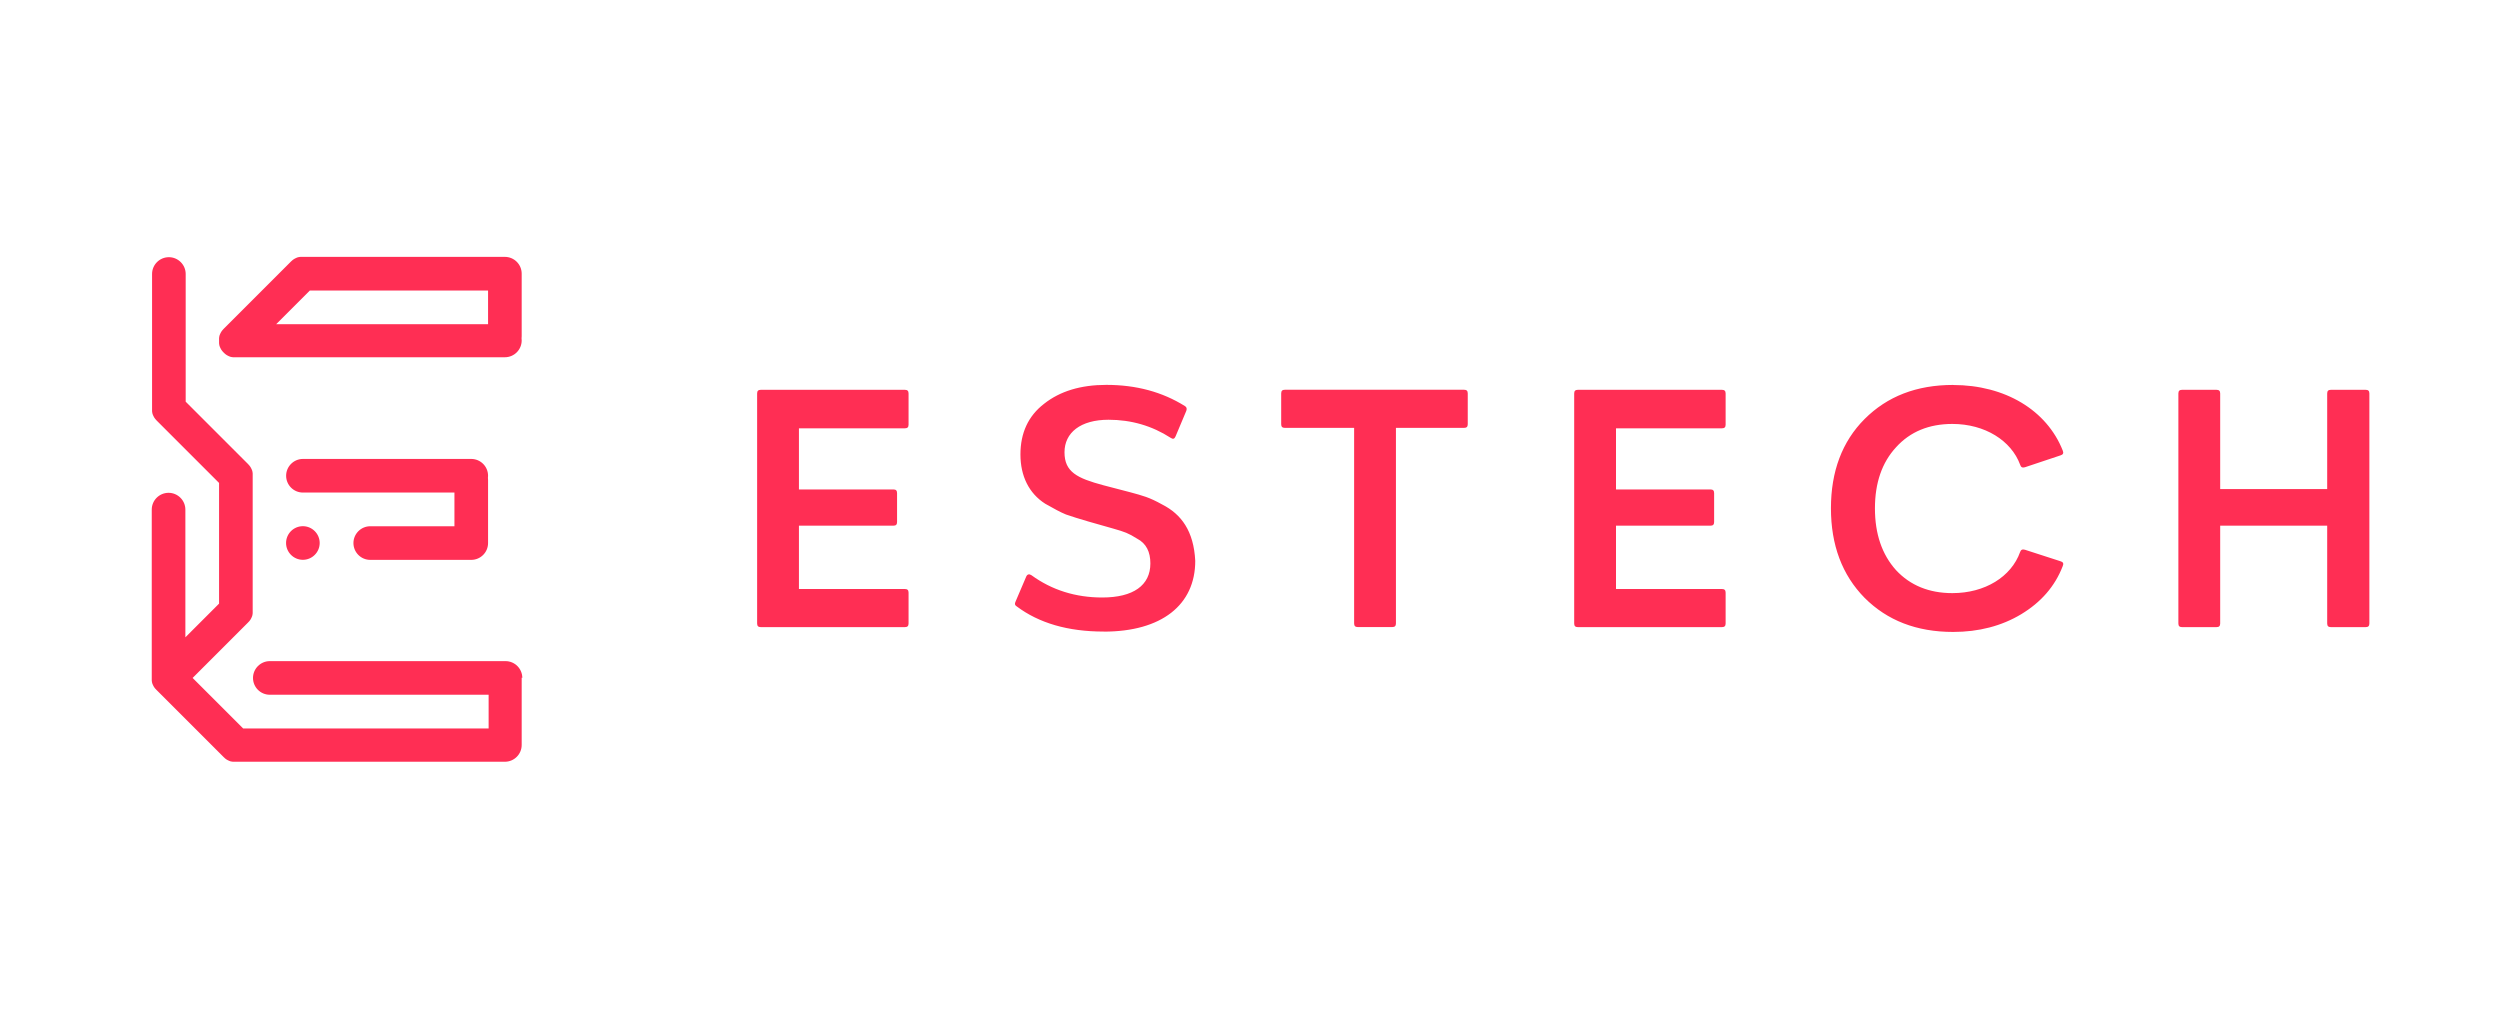 <?xml version="1.0" encoding="UTF-8"?>
<svg id="a" data-name="Logo" xmlns="http://www.w3.org/2000/svg" viewBox="0 0 400 162">
  <defs>
    <style>
      .b {
        fill: #ff2e54;
        stroke-width: 0px;
      }
    </style>
  </defs>
  <path class="b" d="M83.47,43.79c0-1.49-1.21-2.69-2.69-2.69h-32.32s-.09,0-.13,0c-.02,0-.04,0-.06,0-.02,0-.05,0-.07,0-.03,0-.05,0-.08,0-.02,0-.03,0-.05,0-.03,0-.06,0-.08.01-.01,0-.03,0-.04,0-.03,0-.06.01-.09.02-.01,0-.03,0-.04,0-.03,0-.05.01-.08.02-.02,0-.03,0-.05.01-.03,0-.05.02-.08.02-.02,0-.03.01-.05.02-.02,0-.04.02-.07.03-.02,0-.04.01-.06.02-.02,0-.04.02-.06.03-.02,0-.04.02-.06.03-.02,0-.03.02-.05.02-.02.01-.05.02-.07.04-.01,0-.03.02-.04.02-.02.01-.05.03-.07.04-.01,0-.03.02-.04.02-.02.02-.05.03-.07.05-.01,0-.02.02-.04.03-.02.02-.05.03-.07.05-.01.01-.03.02-.04.03-.02.02-.04.03-.06.05-.02.01-.04.03-.05.05-.02.01-.03.03-.05.04-.03.03-.07.06-.1.09l-10.77,10.77s-.06.06-.09.1c-.01.02-.03.03-.04.05-.02.02-.03.03-.05.05-.02.02-.03.04-.05.06-.01.01-.02.03-.03.04-.02.02-.03.05-.05.07,0,.01-.02.02-.03.04-.02.02-.03.05-.05.07,0,.01-.02.02-.02.04-.01.02-.03.05-.04.07,0,.01-.02.03-.02.04-.01.02-.02.05-.04.07,0,.02-.02.03-.02.05-.01.02-.02.04-.03.06,0,.02-.02.04-.03.06,0,.02-.02.04-.02.06,0,.02-.02.04-.03.07,0,.02-.01.03-.02.05,0,.03-.02.05-.02.08,0,.02,0,.03-.01.05,0,.03-.02.05-.02.08,0,.01,0,.03,0,.04,0,.03-.01.06-.02.09,0,.01,0,.03,0,.04,0,.03-.01.06-.01.08,0,.02,0,.03,0,.05,0,.03,0,.05,0,.08,0,.02,0,.05,0,.07,0,.02,0,.04,0,.06,0,.09,0,.18,0,.27,0,.02,0,.04,0,.06,0,.02,0,.05,0,.07,0,.03,0,.05,0,.08,0,.02,0,.03,0,.05,0,.03,0,.06.01.08,0,.01,0,.03,0,.04,0,.03.01.06.02.09,0,.01,0,.03,0,.04,0,.03.01.05.02.08,0,.02,0,.03.01.05,0,.03.02.05.02.08,0,.02.01.03.02.05,0,.02.02.04.03.07,0,.02.01.04.02.06,0,.02.02.04.03.06,0,.02.02.04.03.06,0,.02.02.03.02.05.01.02.02.05.04.07,0,.01.02.03.02.04.01.02.03.05.04.07,0,.01.02.03.02.04.02.02.03.05.05.07,0,.01.02.02.03.04.02.02.03.05.05.07.01.01.02.03.03.04.02.02.03.04.05.06.01.02.03.04.05.05.01.02.03.03.04.05.06.07.12.13.19.19.02.01.03.03.05.04.02.02.03.03.05.05.02.02.04.03.06.05.01.01.03.02.04.03.02.02.05.03.07.05.01,0,.02.02.04.03.02.02.05.03.07.05.01,0,.02.02.04.02.02.01.05.03.07.04.01,0,.03.02.04.02.02.01.05.02.07.04.02,0,.03.02.05.02.02.01.04.02.06.03.02,0,.04.02.06.03.02,0,.04.02.06.02.02,0,.04.02.07.03.02,0,.03.01.05.02.03,0,.05.02.08.02.02,0,.03,0,.05.01.03,0,.05.02.08.02.01,0,.03,0,.04,0,.03,0,.06.01.09.02.01,0,.03,0,.04,0,.03,0,.06.01.08.01.02,0,.03,0,.05,0,.03,0,.05,0,.08,0,.02,0,.05,0,.07,0,.02,0,.04,0,.06,0,.04,0,.09,0,.13,0h43.09c1.49,0,2.69-1.21,2.69-2.69,0-.11,0-.23-.02-.34.01-.11.02-.22.02-.34v-10.1ZM49.58,46.48h28.51v5.39h-33.9l5.39-5.39ZM83.47,108.42v10.77c0,1.49-1.21,2.69-2.69,2.69h-43.09s-.09,0-.13,0c-.02,0-.04,0-.06,0-.02,0-.05,0-.07,0-.03,0-.05,0-.08,0-.02,0-.03,0-.05,0-.03,0-.06,0-.09-.01-.01,0-.03,0-.04,0-.03,0-.06-.01-.09-.02-.01,0-.03,0-.04,0-.03,0-.05-.01-.08-.02-.02,0-.03,0-.05-.01-.03,0-.05-.02-.08-.02-.02,0-.03-.01-.05-.02-.02,0-.04-.02-.07-.03-.02,0-.04-.01-.06-.02-.02,0-.04-.02-.06-.03-.02,0-.04-.02-.06-.03-.02,0-.03-.02-.05-.02-.02-.01-.05-.02-.07-.04-.01,0-.03-.02-.04-.02-.02-.01-.05-.03-.07-.04-.01,0-.03-.02-.04-.02-.02-.02-.05-.03-.07-.05-.01,0-.03-.02-.04-.03-.02-.02-.05-.03-.07-.05-.01-.01-.03-.02-.04-.03-.02-.02-.04-.03-.06-.05-.02-.02-.04-.03-.05-.05-.01-.01-.03-.03-.04-.04-.03-.03-.07-.06-.1-.09l-10.77-10.77s-.06-.06-.09-.1c-.01-.01-.03-.03-.04-.04-.02-.02-.03-.04-.05-.05-.02-.02-.03-.04-.05-.06-.01-.01-.02-.03-.03-.04-.02-.02-.03-.05-.05-.07,0-.01-.02-.03-.03-.04-.02-.02-.03-.05-.05-.07,0-.01-.02-.03-.02-.04-.01-.02-.03-.05-.04-.07,0-.01-.02-.03-.02-.04-.01-.02-.02-.05-.04-.07,0-.02-.02-.03-.02-.05-.01-.02-.02-.04-.03-.06,0-.02-.02-.04-.03-.06,0-.02-.02-.04-.02-.06,0-.02-.02-.04-.03-.07,0-.02-.01-.03-.02-.05,0-.03-.02-.05-.02-.08,0-.02,0-.03-.01-.05,0-.03-.02-.05-.02-.08,0-.01,0-.03,0-.04,0-.03-.01-.06-.02-.09,0-.01,0-.03,0-.04,0-.03-.01-.06-.01-.09,0-.02,0-.03,0-.05,0-.03,0-.05,0-.08,0-.02,0-.05,0-.07,0-.02,0-.04,0-.06,0-.04,0-.09,0-.13v-26.93c0-1.49,1.21-2.69,2.69-2.69s2.69,1.21,2.69,2.69v20.43l5.39-5.39v-19.31l-9.98-9.98s-.06-.06-.09-.1c-.01-.02-.03-.03-.04-.05-.02-.02-.03-.03-.05-.05-.02-.02-.03-.04-.05-.06-.01-.01-.02-.03-.03-.04-.02-.02-.03-.05-.05-.07,0-.01-.02-.02-.03-.04-.02-.02-.03-.05-.05-.07,0-.01-.02-.02-.02-.04-.01-.02-.03-.05-.04-.07,0-.01-.02-.03-.02-.04-.01-.02-.02-.05-.04-.07,0-.02-.02-.03-.02-.05-.01-.02-.02-.04-.03-.06,0-.02-.02-.04-.03-.06,0-.02-.02-.04-.02-.06,0-.02-.02-.04-.03-.07,0-.02-.01-.03-.02-.05,0-.03-.02-.05-.02-.08,0-.02,0-.03-.01-.05,0-.03-.02-.05-.02-.08,0-.01,0-.03,0-.04,0-.03-.01-.06-.02-.09,0-.01,0-.03,0-.04,0-.03-.01-.06-.01-.08,0-.02,0-.03,0-.05,0-.03,0-.05,0-.08,0-.02,0-.05,0-.07,0-.02,0-.04,0-.06,0-.04,0-.09,0-.13v-21.55c0-1.49,1.21-2.69,2.69-2.69s2.69,1.21,2.69,2.69v20.43l9.98,9.98s.06.06.09.1c.01.02.03.03.04.05.02.02.03.03.05.05.02.02.03.04.05.06.01.01.02.03.03.04.02.02.03.05.05.07,0,.01.02.02.03.04.02.02.03.05.05.07,0,.01.02.02.02.04.01.02.03.05.04.07,0,.01.02.03.02.04.01.02.02.05.04.07,0,.02.02.03.02.05.01.02.02.04.03.06,0,.02.02.04.03.06,0,.02.02.04.02.06,0,.02.02.04.03.07,0,.02.01.03.02.05,0,.03.02.05.02.08,0,.02,0,.03.01.05,0,.03.02.05.02.08,0,.01,0,.03,0,.04,0,.03.01.06.02.09,0,.01,0,.03,0,.04,0,.03.01.06.01.08,0,.02,0,.03,0,.05,0,.03,0,.05,0,.08,0,.02,0,.05,0,.07,0,.02,0,.04,0,.06,0,.04,0,.09,0,.13v21.55s0,.09,0,.13c0,.02,0,.04,0,.06,0,.02,0,.05,0,.07,0,.03,0,.05,0,.08,0,.02,0,.03,0,.05,0,.03,0,.06-.01.09,0,.01,0,.03,0,.04,0,.03-.01.06-.02.09,0,.01,0,.03,0,.04,0,.03-.01.05-.02.08,0,.02,0,.03-.01.05,0,.03-.02.05-.02.08,0,.02-.01.03-.02.05,0,.02-.02.04-.03.07,0,.02-.01.04-.02.06,0,.02-.02.04-.03.06,0,.02-.02.04-.03.06,0,.02-.02.03-.02.05-.01.02-.02.05-.04.07,0,.01-.02.03-.02.04-.01.02-.03.05-.04.07,0,.01-.02.03-.02.04-.02.02-.03.05-.05.07,0,.01-.02.03-.03.04-.02.02-.03.05-.05.07-.01.01-.02.03-.03.04-.02.02-.03.04-.05.06-.02.02-.03.04-.05.05-.01.01-.03.03-.04.04-.03.03-.06.07-.09.1l-8.87,8.87,8.08,8.08h39.28v-5.39h-35.01c-1.49,0-2.69-1.21-2.69-2.69s1.21-2.69,2.69-2.69h37.71c1.49,0,2.69,1.21,2.69,2.69ZM78.09,76.11c0,.11,0,.23-.02.34.01.11.02.22.02.34v10.1c0,1.49-1.21,2.69-2.69,2.69h-16.16c-1.49,0-2.69-1.21-2.69-2.69s1.21-2.69,2.69-2.69h13.47v-5.39h-24.24c-1.49,0-2.69-1.21-2.69-2.69s1.21-2.69,2.69-2.69h26.93c1.49,0,2.69,1.21,2.69,2.69ZM45.77,86.88c0-1.49,1.21-2.69,2.69-2.69s2.69,1.21,2.69,2.69-1.21,2.69-2.69,2.69-2.69-1.21-2.69-2.69ZM145.37,62.96c0-.41-.18-.59-.59-.59h-23.05c-.41,0-.59.18-.59.59v36.79c0,.41.18.59.59.59h23.05c.41,0,.59-.18.59-.59v-4.92c0-.41-.18-.59-.59-.59h-16.95v-10.13h15.11c.41,0,.59-.18.59-.59v-4.62c0-.41-.18-.59-.59-.59h-15.11v-9.78h16.95c.41,0,.59-.18.59-.59v-4.98ZM176.61,101.06c9.24,0,14.63-4.27,14.63-11.32-.24-4.8-2.25-7.47-5.27-9.01-2.13-1.19-3.14-1.42-5.1-1.96l-4.33-1.13c-4.21-1.13-6.22-2.13-6.22-5.27s2.55-5.21,7.05-5.21c3.61,0,6.93.95,9.95,2.9.36.24.59.18.77-.24l1.72-4.09c.12-.36.06-.59-.24-.77-3.61-2.25-7.76-3.38-12.56-3.38-4.09,0-7.41,1.01-9.95,3.02-2.55,1.96-3.79,4.68-3.79,8.12s1.36,6.22,3.97,7.88c1.36.77,2.43,1.36,3.32,1.72.89.3,2.13.71,3.61,1.13l3.97,1.13c1.84.53,2.37.71,3.79,1.6,1.48.77,2.13,2.13,2.13,3.97,0,3.5-2.73,5.45-7.7,5.45-4.27,0-8.06-1.19-11.32-3.56-.36-.24-.65-.18-.83.18l-1.72,4.03c-.18.36-.12.59.18.77,3.56,2.67,8.18,4.03,13.92,4.03ZM205.58,62.36c-.41,0-.59.18-.59.59v4.92c0,.41.18.59.59.59h11.08v31.28c0,.41.18.59.59.59h5.51c.41,0,.59-.18.59-.59v-31.28h10.9c.41,0,.59-.18.59-.59v-4.92c0-.41-.18-.59-.59-.59h-28.68ZM276.1,62.96c0-.41-.18-.59-.59-.59h-23.05c-.41,0-.59.18-.59.59v36.79c0,.41.18.59.59.59h23.05c.41,0,.59-.18.59-.59v-4.92c0-.41-.18-.59-.59-.59h-16.95v-10.13h15.11c.41,0,.59-.18.59-.59v-4.62c0-.41-.18-.59-.59-.59h-15.11v-9.78h16.95c.41,0,.59-.18.59-.59v-4.98ZM312.5,61.59c-5.87,0-10.55,1.84-14.16,5.45s-5.39,8.41-5.39,14.28,1.78,10.67,5.39,14.34c3.61,3.61,8.3,5.45,14.16,5.45,4.09,0,7.76-.95,10.9-2.84,3.14-1.9,5.39-4.44,6.64-7.7.18-.41.06-.65-.36-.77l-5.69-1.84c-.41-.12-.65,0-.77.36-1.42,3.97-5.63,6.58-10.84,6.58-3.73,0-6.75-1.24-9.01-3.67-2.25-2.49-3.38-5.81-3.38-9.89s1.13-7.35,3.38-9.78c2.25-2.49,5.27-3.73,9.01-3.73,5.21,0,9.42,2.67,10.84,6.52.12.41.36.53.77.41l5.69-1.9c.41-.12.53-.36.36-.77-2.55-6.46-9.24-10.49-17.54-10.49ZM354.64,100.34c.41,0,.59-.18.59-.59v-15.64h17.12v15.64c0,.41.18.59.59.59h5.57c.41,0,.59-.18.59-.59v-36.79c0-.41-.18-.59-.59-.59h-5.57c-.41,0-.59.18-.59.59v15.29h-17.12v-15.29c0-.41-.18-.59-.59-.59h-5.51c-.41,0-.59.18-.59.59v36.79c0,.41.18.59.59.59h5.51Z"/>
</svg>